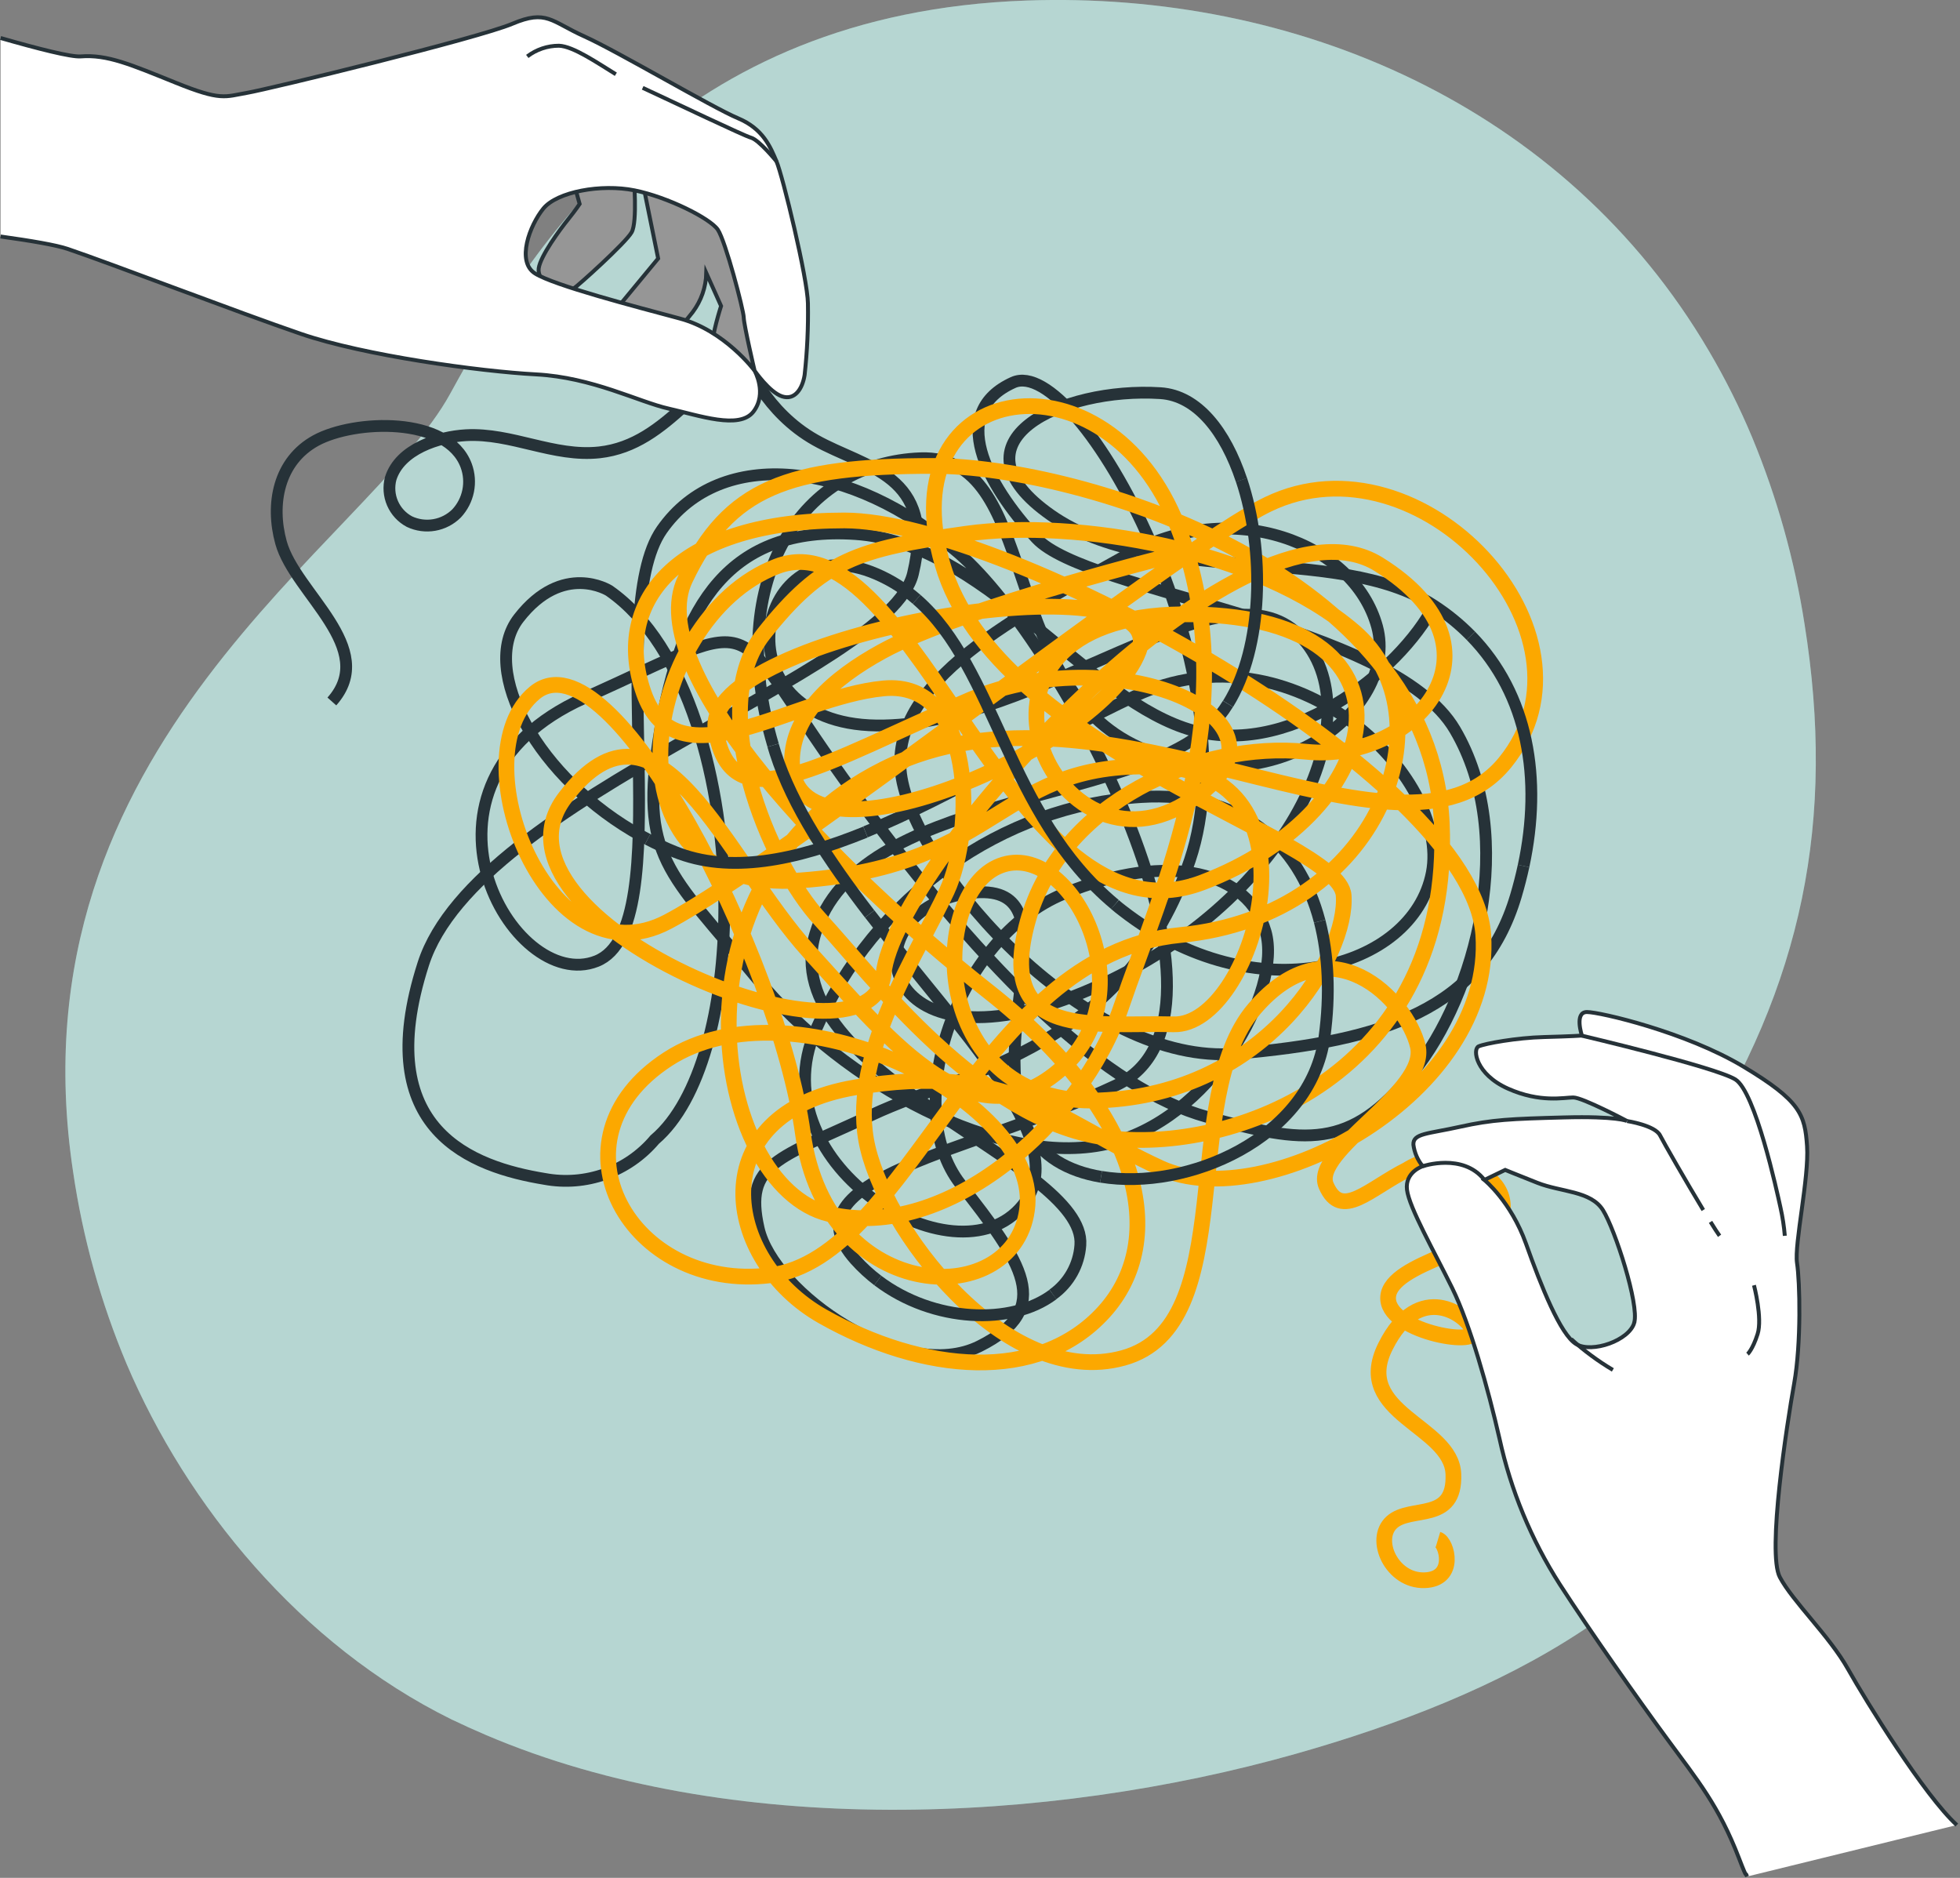 <?xml version="1.0" encoding="UTF-8"?> <svg xmlns="http://www.w3.org/2000/svg" width="499" height="478" viewBox="0 0 499 478" fill="none"><rect x="0" y="0" width="499" height="478" fill="#808080" stroke="none"/> <g clip-path="url(#clip0_3158_2)"> <path d="M123.78 441.67C120.78 440.39 117.833 439.057 114.94 437.67C76.42 418.67 47.54 383.15 32.24 347.2C25.662 331.558 21.085 315.149 18.62 298.36C2.13 189.24 93.77 138.27 114.62 100.21C135.47 62.15 171.76 3.26 261.45 0.13C329.62 -2.25 398.33 26.68 435.12 89.41C439.282 96.485 442.957 103.836 446.12 111.41C452.431 126.658 456.899 142.604 459.43 158.91C467.36 208.56 459.08 250.51 431.26 293.75C424.8 303.8 417.37 313.91 417.77 325.97C418.07 334.74 422.31 342.61 430.24 332.53C439.55 320.67 461.59 330.69 450.24 359.4C431.31 407.4 381.65 431.74 330.02 446.4C266.62 464.36 185.76 468.08 123.78 441.67Z" fill="#84BAB3"></path> <path opacity="0.8" d="M123.78 441.67C120.78 440.39 117.833 439.057 114.94 437.67C76.42 418.67 47.54 383.15 32.24 347.2C25.662 331.558 21.085 315.149 18.62 298.36C2.13 189.24 93.77 138.27 114.62 100.21C135.47 62.15 171.76 3.26 261.45 0.13C329.62 -2.25 398.33 26.68 435.12 89.41C439.282 96.485 442.957 103.836 446.12 111.41C452.431 126.658 456.899 142.604 459.43 158.91C467.36 208.56 459.08 250.51 431.26 293.75C424.8 303.8 417.37 313.91 417.77 325.97C418.07 334.74 422.31 342.61 430.24 332.53C439.55 320.67 461.59 330.69 450.24 359.4C431.31 407.4 381.65 431.74 330.02 446.4C266.62 464.36 185.76 468.08 123.78 441.67Z" fill="white" fill-opacity="0.51"></path> <path d="M223.48 325.95C221.414 324.385 219.503 322.627 217.77 320.7C199.03 299.81 247.77 293.39 284.18 276.25C320.59 259.11 271.33 164.36 244.02 140.75C216.71 117.14 183.5 113.44 168.5 134.86C153.5 156.28 173.32 236.08 151.9 244.65C130.48 253.22 99.95 199.65 148.69 177.71C197.43 155.77 183.5 155.71 217.77 202.34C252.04 248.97 282.04 277.34 307.21 284.28C332.38 291.22 343.63 292.85 359.7 273.04C375.77 253.23 386.48 213.04 370.41 185.74C354.34 158.44 276.69 150.93 263.83 137C250.97 123.07 241.34 104.87 257.94 97.37C274.54 89.87 319 171.28 302.94 218.94C286.88 266.6 246.17 272.5 222.07 283.75C197.97 295 189.4 296.07 193.15 312.67C196.9 329.27 230.1 352.3 249.38 342.67C268.66 333.04 260.09 321.25 244.56 301.43C229.03 281.61 243.49 238.77 270.8 227.52C298.11 216.27 317.93 222.17 322.22 237.16C326.51 252.15 308.29 285.36 281.52 291.26C254.75 297.16 215.11 276.26 192.61 248.95C170.11 221.64 162.61 218.42 167.98 186.28C173.35 154.14 185.65 133.8 217.78 135.94C249.91 138.08 275.09 176.11 301.33 185.21C327.57 194.31 356.5 170.75 365.06 154.15" stroke="#263238" stroke-width="3" stroke-miterlimit="10"></path> <path d="M312.62 179.17C311.394 181.175 309.926 183.022 308.25 184.67C287.37 205.02 218.25 201.81 207.57 237.67C196.89 273.53 276.66 295.51 275.05 316.93C274.882 319.41 274.167 321.823 272.957 323.994C271.747 326.166 270.071 328.043 268.05 329.49" stroke="#263238" stroke-width="3" stroke-miterlimit="10"></path> <path d="M374.46 161.82C371.613 158.924 368.457 156.349 365.05 154.14C340.42 138.07 294.36 149.86 267.58 131.14C240.8 112.42 270.26 98.47 295.43 100.08C304.87 100.68 311.97 109.87 316.07 122.19" stroke="#263238" stroke-width="3" stroke-miterlimit="10"></path> <path d="M196.83 189.7C184.12 146.84 204.83 117.7 234.38 116.65C264.38 115.58 254.19 172.35 288.47 189.49C322.75 206.63 356.47 180.92 350.59 159.49C344.71 138.06 313.59 126.28 286.86 141.28C260.13 156.28 225.27 173.41 229.56 198.05C233.85 222.69 277.22 271.42 314.71 268.21C352.2 265 377.37 256.96 385.94 228.04C386.693 225.5 387.343 222.963 387.89 220.43" stroke="#263238" stroke-width="3" stroke-miterlimit="10"></path> <path d="M335.98 234.51C330.7 214.29 315.37 201.36 290.62 202.88C255.27 205.02 222.62 228.05 207.62 262.33C192.62 296.61 245.11 328.74 261.17 305.71C272.25 289.83 244.37 262.48 221.42 232.64" stroke="#263238" stroke-width="3" stroke-miterlimit="10"></path> <path d="M233.36 152.56C230.306 149.891 226.855 147.715 223.13 146.11C192.07 132.72 181.89 184.11 223.13 184.67C264.37 185.23 310.96 141.82 330.78 161.67C350.6 181.52 328.64 230.76 275.62 252.67C222.6 274.58 216.17 232.36 245.62 227.51C275.07 222.66 249.91 263.4 261.69 287.51C264.97 294.22 271.91 298.16 280.31 299.56" stroke="#263238" stroke-width="3" stroke-miterlimit="10"></path> <path d="M220.34 211.76C242.68 202.65 266.67 187.59 289 177.17C329.17 158.43 369.34 197.52 364.52 222.17C359.7 246.82 319.52 258.05 285.79 231.81C285.13 231.3 284.49 230.81 283.86 230.25" stroke="#263238" stroke-width="3" stroke-miterlimit="10"></path> <path d="M164.88 213.63L163.44 212.86C136.87 198.27 121.86 170.5 132.08 157.35C143.33 142.89 155.08 150.35 155.08 150.35C174.98 164.19 184.47 199.14 184.4 231.22C184.35 256.61 178.3 280.22 166.68 290.09C163.31 294.079 158.945 297.106 154.027 298.862C149.109 300.618 143.814 301.042 138.68 300.09C120.44 297.09 94.08 287.92 107.77 245.35C121.46 202.78 226.35 171.35 232.43 146.03C238.51 120.71 220.27 119.17 207.6 112.03C194.93 104.89 189.9 92.36 189.4 90.36C189.4 90.22 175.52 102.11 174.4 103.15C167.99 108.98 161.56 114.15 152.61 115.15C140.96 116.42 130.26 110.15 118.66 110.78C111.66 111.16 101.82 114.31 99.47 121.78C98.904 123.883 99.068 126.115 99.934 128.113C100.801 130.111 102.318 131.756 104.24 132.78C106.213 133.706 108.423 134.003 110.57 133.629C112.717 133.255 114.697 132.229 116.24 130.69C117.733 129.09 118.753 127.107 119.187 124.963C119.621 122.818 119.453 120.595 118.7 118.54C113.99 105.81 90.14 106.84 80.43 112.13C70.91 117.33 68.83 128.29 71.55 138.13C75.13 151.05 96.55 164.96 84.49 178.56" stroke="#263238" stroke-width="3" stroke-miterlimit="10"></path> <path d="M300.79 140.75C300.79 140.75 245.49 154.34 224.54 165.83C211.96 172.73 201.84 181.89 201.63 193.55C201.08 224.63 280.46 190.77 289.9 165.79C299.34 140.81 178.32 161.35 182.2 185.79C186.08 210.23 209.41 194.12 247.2 178.02C284.99 161.92 336.02 184.13 301.6 204.67C267.18 225.21 237.76 156.93 301.04 156.37C364.32 155.81 354.34 206.37 306.04 224.65C257.74 242.93 232.76 130.83 197.79 144.16C162.82 157.49 151.71 227.98 203.89 224.1C256.07 220.22 253.89 193.01 296.05 195.23C338.21 197.45 318.81 261.29 298.82 260.74C278.83 260.19 253.26 265.16 261.62 234.63C269.98 204.1 305.45 188.55 332.62 191.36C359.79 194.17 385.91 165.26 350.94 143.61C315.97 121.96 227.7 219.67 224.94 247.98C222.18 276.29 120.02 234.1 143.89 202.98C167.76 171.86 184.42 218.53 206.07 242.36C227.72 266.19 248.27 291.77 270.47 271.78C292.67 251.79 271.58 212.38 253.82 220.71C236.06 229.04 237.16 281.77 279.91 280.11C322.66 278.45 343.2 242.91 342.08 227.92C340.96 212.93 253.82 191.36 239.94 143.58C226.06 95.8 282.13 88.07 299.89 134.15C317.65 180.23 295.45 226.85 285.46 256.28C275.47 285.71 241.05 316.23 211.07 309.02C181.09 301.81 168.33 224.08 224.95 195.77C281.57 167.46 356.52 226.85 383.17 194.1C409.82 161.35 361.62 109.65 322.84 128.36C299.62 139.47 200.52 218.53 169.99 234.63C139.46 250.73 116.7 192.44 136.13 176.36C155.56 160.28 198.3 244.08 204.41 288.49C210.52 332.9 259.41 334.02 261.59 306.81C263.77 279.6 201.59 249.08 169.99 269.62C138.39 290.16 160.55 329.02 196.08 324.62C231.61 320.22 248.82 243.01 300.45 238.02C352.08 233.03 369.29 181.95 344.86 160.85C320.43 139.75 273.8 131.98 246.05 135.85C218.3 139.72 209.41 142.47 194.42 161.36C179.43 180.25 195.53 219.65 208.85 234.08C222.17 248.51 249.38 285.15 281.57 289.6C313.76 294.05 369.84 273.5 367.07 209.6C364.3 145.7 274.91 118.6 237.72 118.6C200.53 118.6 185.53 124.15 174.43 147.47C163.33 170.79 212.18 221.3 251.62 252.36C291.06 283.42 297.69 315.65 281.04 333.97C264.39 352.29 234.96 349.51 209.43 335.08C183.9 320.65 178.34 283.45 217.75 276.79C257.16 270.13 268.83 285.11 295.47 297.33C322.11 309.55 380.41 278.45 377.63 237.93C374.85 197.41 256.62 132.48 214.96 132.48C173.3 132.48 155.56 152.48 163.88 176.34C172.2 200.2 201.63 177.45 224.95 175.23C248.27 173.01 248.27 211.31 241.05 226.85C233.83 242.39 216.62 267.93 220.51 290.14C224.4 312.35 256.04 353.98 286.02 345.65C316 337.32 299.89 279.59 319.32 256.83C338.75 234.07 358.18 254.61 360.96 266.27C363.74 277.93 333.76 292.92 337.64 301.8C341.52 310.68 348.48 302.63 358.33 297.7C358.33 297.7 364.94 293.15 372.33 296.15C379.72 299.15 384.33 303.53 382.01 310.68C379.69 317.83 354.11 321.29 353.41 330.06C352.71 338.83 376.48 342.97 375.09 338.82C373.7 334.67 361.25 325.67 352.72 342.74C344.19 359.81 369.56 362.81 370.02 375.26C370.48 387.71 359.18 383.1 354.34 387.48C349.5 391.86 354.34 402.48 362.64 402.25C370.94 402.02 368.4 392.56 366.1 391.87" stroke="#FCA800" stroke-width="4" stroke-miterlimit="10"></path> <path d="M283.86 230.24C256.17 207.14 253.75 170.3 233.36 152.56" stroke="#263238" stroke-width="3" stroke-miterlimit="10"></path> <path d="M280.31 299.55C302.08 303.2 333.68 289.88 337.21 263.93C338.67 253.16 338.21 243.17 335.98 234.51" stroke="#263238" stroke-width="3" stroke-miterlimit="10"></path> <path d="M221.4 232.64C211.07 219.2 201.74 205.26 197.4 191.64C197.2 190.99 197 190.35 196.81 189.71" stroke="#263238" stroke-width="3" stroke-miterlimit="10"></path> <path d="M164.88 213.63C167.08 214.78 169.37 215.85 171.72 216.8C185.72 222.51 202.51 219.03 220.34 211.8" stroke="#263238" stroke-width="3" stroke-miterlimit="10"></path> <path d="M387.89 220.44C392.63 198.29 389.12 176.8 374.46 161.82" stroke="#263238" stroke-width="3" stroke-miterlimit="10"></path> <path d="M316.07 122.16C322.07 140.16 321.6 164.77 312.65 179.16" stroke="#263238" stroke-width="3" stroke-miterlimit="10"></path> <path d="M268.08 329.51C257.63 337.36 237.71 336.72 223.48 325.95" stroke="#263238" stroke-width="3" stroke-miterlimit="10"></path> <path d="M498.19 464.56C489.98 457.08 475.19 433.23 470.47 424.83C465.75 416.43 456.41 407.67 453.13 401.46C449.85 395.25 454.95 362.4 456.78 352.17C458.61 341.94 458.24 326.25 457.51 321.5C456.78 316.75 460.61 299.78 460.06 291.75C459.51 283.72 458.42 280.25 443.82 271.48C429.22 262.71 407.3 257.61 404.02 257.61C400.74 257.61 402.74 263.61 402.74 263.61C402.74 263.61 400 263.8 393.07 263.98C386.14 264.16 378.07 265.62 376.45 266.35C374.83 267.08 375.72 273.47 383.94 277.12C392.16 280.77 398.18 279.36 400.55 279.36C402.92 279.36 414.24 285.36 414.24 285.36C414.24 285.36 411.69 284.08 398.18 284.44C384.67 284.8 379.92 284.99 371.71 286.82C363.5 288.65 359.71 288.46 359.84 291.38C360.097 293.394 360.919 295.293 362.21 296.86C362.21 296.86 357.65 298.32 358.21 302.86C358.77 307.4 365.14 318.56 369.71 327.86C374.28 337.16 378.84 353.42 381.76 366.2C384.64 379.362 389.83 391.91 397.09 403.26C404.76 415.13 416.81 432.26 424.48 442.69C432.15 453.12 437.62 459.69 442.73 473C445.29 479.67 444.1 475.78 444.79 477.67M416.08 336.67C414.8 341.23 405.31 344.52 401.29 342.14C397.27 339.76 392.35 327.36 388.51 316.59C384.67 305.82 377.91 300.36 377.91 300.36L383.21 297.8C383.21 297.8 385.4 298.71 391.42 301.09C397.44 303.47 405 303.09 408.1 308.04C411.2 312.99 417.35 332.09 416.07 336.66L416.08 336.67Z" fill="white"></path> <path d="M498.19 464.56C489.98 457.08 475.19 433.23 470.47 424.83C465.75 416.43 456.41 407.67 453.13 401.46C449.85 395.25 454.95 362.4 456.78 352.17C458.61 341.94 458.24 326.25 457.51 321.5C456.78 316.75 460.61 299.78 460.06 291.75C459.51 283.72 458.42 280.25 443.82 271.48C429.22 262.71 407.3 257.61 404.02 257.61C400.74 257.61 402.74 263.61 402.74 263.61C402.74 263.61 400 263.8 393.07 263.98C386.14 264.16 378.07 265.62 376.45 266.35C374.83 267.08 375.72 273.47 383.94 277.12C392.16 280.77 398.18 279.36 400.55 279.36C402.92 279.36 414.24 285.36 414.24 285.36C414.24 285.36 411.69 284.08 398.18 284.44C384.67 284.8 379.92 284.99 371.71 286.82C363.5 288.65 359.71 288.46 359.84 291.38C360.097 293.394 360.919 295.293 362.21 296.86C362.21 296.86 357.65 298.32 358.21 302.86C358.77 307.4 365.14 318.56 369.71 327.86C374.28 337.16 378.84 353.42 381.76 366.2C384.64 379.362 389.83 391.91 397.09 403.26C404.76 415.13 416.81 432.26 424.48 442.69C432.15 453.12 437.62 459.69 442.73 473C445.29 479.67 444.1 475.78 444.79 477.67M416.08 336.67C414.8 341.23 405.31 344.52 401.29 342.14C397.27 339.76 392.35 327.36 388.51 316.59C384.67 305.82 377.91 300.36 377.91 300.36L383.21 297.8C383.21 297.8 385.4 298.71 391.42 301.09C397.44 303.47 405 303.09 408.1 308.04C411.2 312.99 417.35 332.09 416.07 336.66L416.08 336.67Z" stroke="#263238" stroke-miterlimit="10"></path> <path d="M362.21 296.86C362.21 296.86 372.44 293.39 377.91 300.33" stroke="#263238" stroke-miterlimit="10"></path> <path d="M435.49 311.03C436.49 312.65 437.3 313.9 437.79 314.57" stroke="#263238" stroke-miterlimit="10"></path> <path d="M414.24 285.36C414.24 285.36 421.36 286.45 422.64 289.01C423.54 290.8 429.37 300.95 433.64 308.01" stroke="#263238" stroke-miterlimit="10"></path> <path d="M402.74 263.63C402.74 263.63 436.74 271.63 441.81 274.77C446.88 277.91 452.4 303.25 453.31 307.45C453.836 309.796 454.2 312.175 454.4 314.57" stroke="#263238" stroke-miterlimit="10"></path> <path d="M446.55 327.16C446.55 327.16 448.75 335.56 447.47 339.58C446.19 343.6 444.91 344.69 444.91 344.69" stroke="#263238" stroke-miterlimit="10"></path> <path d="M400 340.86C403.27 343.823 406.828 346.453 410.62 348.71" stroke="#263238" stroke-miterlimit="10"></path> <path d="M194.08 91.42C194.08 91.42 189.71 96.07 189.08 95.7C188.45 95.33 181.9 89.88 181.48 87.82C181.06 85.76 183.58 77.89 183.58 77.89L179.82 69.5C179.728 73.092 178.518 76.567 176.36 79.44C172.82 83.93 171.75 85 171.75 85L157.18 78.36L167.56 65.8L163.71 46.89L161.34 44.89C161.34 44.89 162.34 56.42 160.81 59.13C159.28 61.84 146.99 72.89 146.07 73.42C145.15 73.95 144.43 75.89 142.9 75.09C141.37 74.29 136.69 71.48 137.15 68.3C137.61 65.12 142.52 58.47 144.57 55.92C146.62 53.37 147.57 51.92 147.57 51.92L145.99 46.25C145.99 46.25 150.93 31.61 166.62 38.36C182.31 45.11 187.9 59.64 190.39 67.7C192.88 75.76 194.08 91.42 194.08 91.42Z" fill="#969696" stroke="#263238" stroke-miterlimit="10"></path> <path d="M0.14 60.2C7.89 61.28 14.26 62.36 17.23 63.36C28.45 67.16 60.67 79.53 76.69 85.01C92.71 90.49 122.11 94.54 136.48 95.3C150.85 96.06 162.57 102.3 170.27 104.02C177.97 105.74 188.27 109.44 191.83 104.77C195.39 100.1 192.11 94.36 192.11 94.36C192.11 94.36 184.56 84.16 173.11 81.09C161.66 78.02 141.04 72.66 136.22 69.61C131.4 66.56 134.85 57.36 138.34 53.08C141.83 48.8 153.07 46.75 161.55 48.46C170.03 50.17 180.8 55.59 182.75 58.46C184.7 61.33 189.3 78.87 189.35 80.83C189.4 82.79 192.11 94.36 192.11 94.36C192.11 94.36 195.88 99.84 199.11 100.9C202.34 101.96 204.29 98.99 204.85 95.45C205.516 89.397 205.796 83.308 205.69 77.22C205.62 70.98 199.27 44.79 197.69 41.08C196.11 37.37 194.3 32.78 187.84 30.08C181.38 27.38 157.25 13.08 148.76 9.26C140.27 5.44 139.18 2.36 130.42 6.06C121.66 9.76 68.62 22.64 62.92 23.63C57.22 24.62 56.33 25.74 44.77 21.07C33.21 16.4 27.29 13.83 20.54 14.36C18.11 14.55 9.78 12.44 0.14 9.67" fill="white"></path> <path d="M0.14 60.2C7.89 61.28 14.26 62.36 17.23 63.36C28.45 67.16 60.67 79.53 76.69 85.01C92.71 90.49 122.11 94.54 136.48 95.3C150.85 96.06 162.57 102.3 170.27 104.02C177.97 105.74 188.27 109.44 191.83 104.77C195.39 100.1 192.11 94.36 192.11 94.36M192.11 94.36C192.11 94.36 184.56 84.16 173.11 81.09C161.66 78.02 141.04 72.66 136.22 69.61C131.4 66.56 134.85 57.36 138.34 53.08C141.83 48.8 153.07 46.75 161.55 48.46C170.03 50.17 180.8 55.59 182.75 58.46C184.7 61.33 189.3 78.87 189.35 80.83C189.4 82.79 192.11 94.36 192.11 94.36ZM192.11 94.36C192.11 94.36 195.88 99.84 199.11 100.9C202.34 101.96 204.29 98.99 204.85 95.45C205.516 89.397 205.796 83.308 205.69 77.22C205.62 70.98 199.27 44.79 197.69 41.08C196.11 37.37 194.3 32.78 187.84 30.08C181.38 27.38 157.25 13.08 148.76 9.26C140.27 5.44 139.18 2.36 130.42 6.06C121.66 9.76 68.62 22.64 62.92 23.63C57.22 24.62 56.33 25.74 44.77 21.07C33.21 16.4 27.29 13.83 20.54 14.36C18.11 14.55 9.78 12.44 0.14 9.67" stroke="#263238" stroke-miterlimit="10"></path> <path d="M156.79 18.9C152.31 16.17 145.96 11.75 142.31 11.64C139.394 11.636 136.558 12.592 134.24 14.36" stroke="#263238" stroke-miterlimit="10"></path> <path d="M197.72 41.11C197.72 41.11 193.25 35.6 191.17 35.04C189.46 34.58 171.86 26.17 163.62 22.36" stroke="#263238" stroke-miterlimit="10"></path> </g> <defs> <clipPath id="clip0_3158_2"> <rect width="498.53" height="477.87" fill="white"></rect> </clipPath> </defs> </svg> 